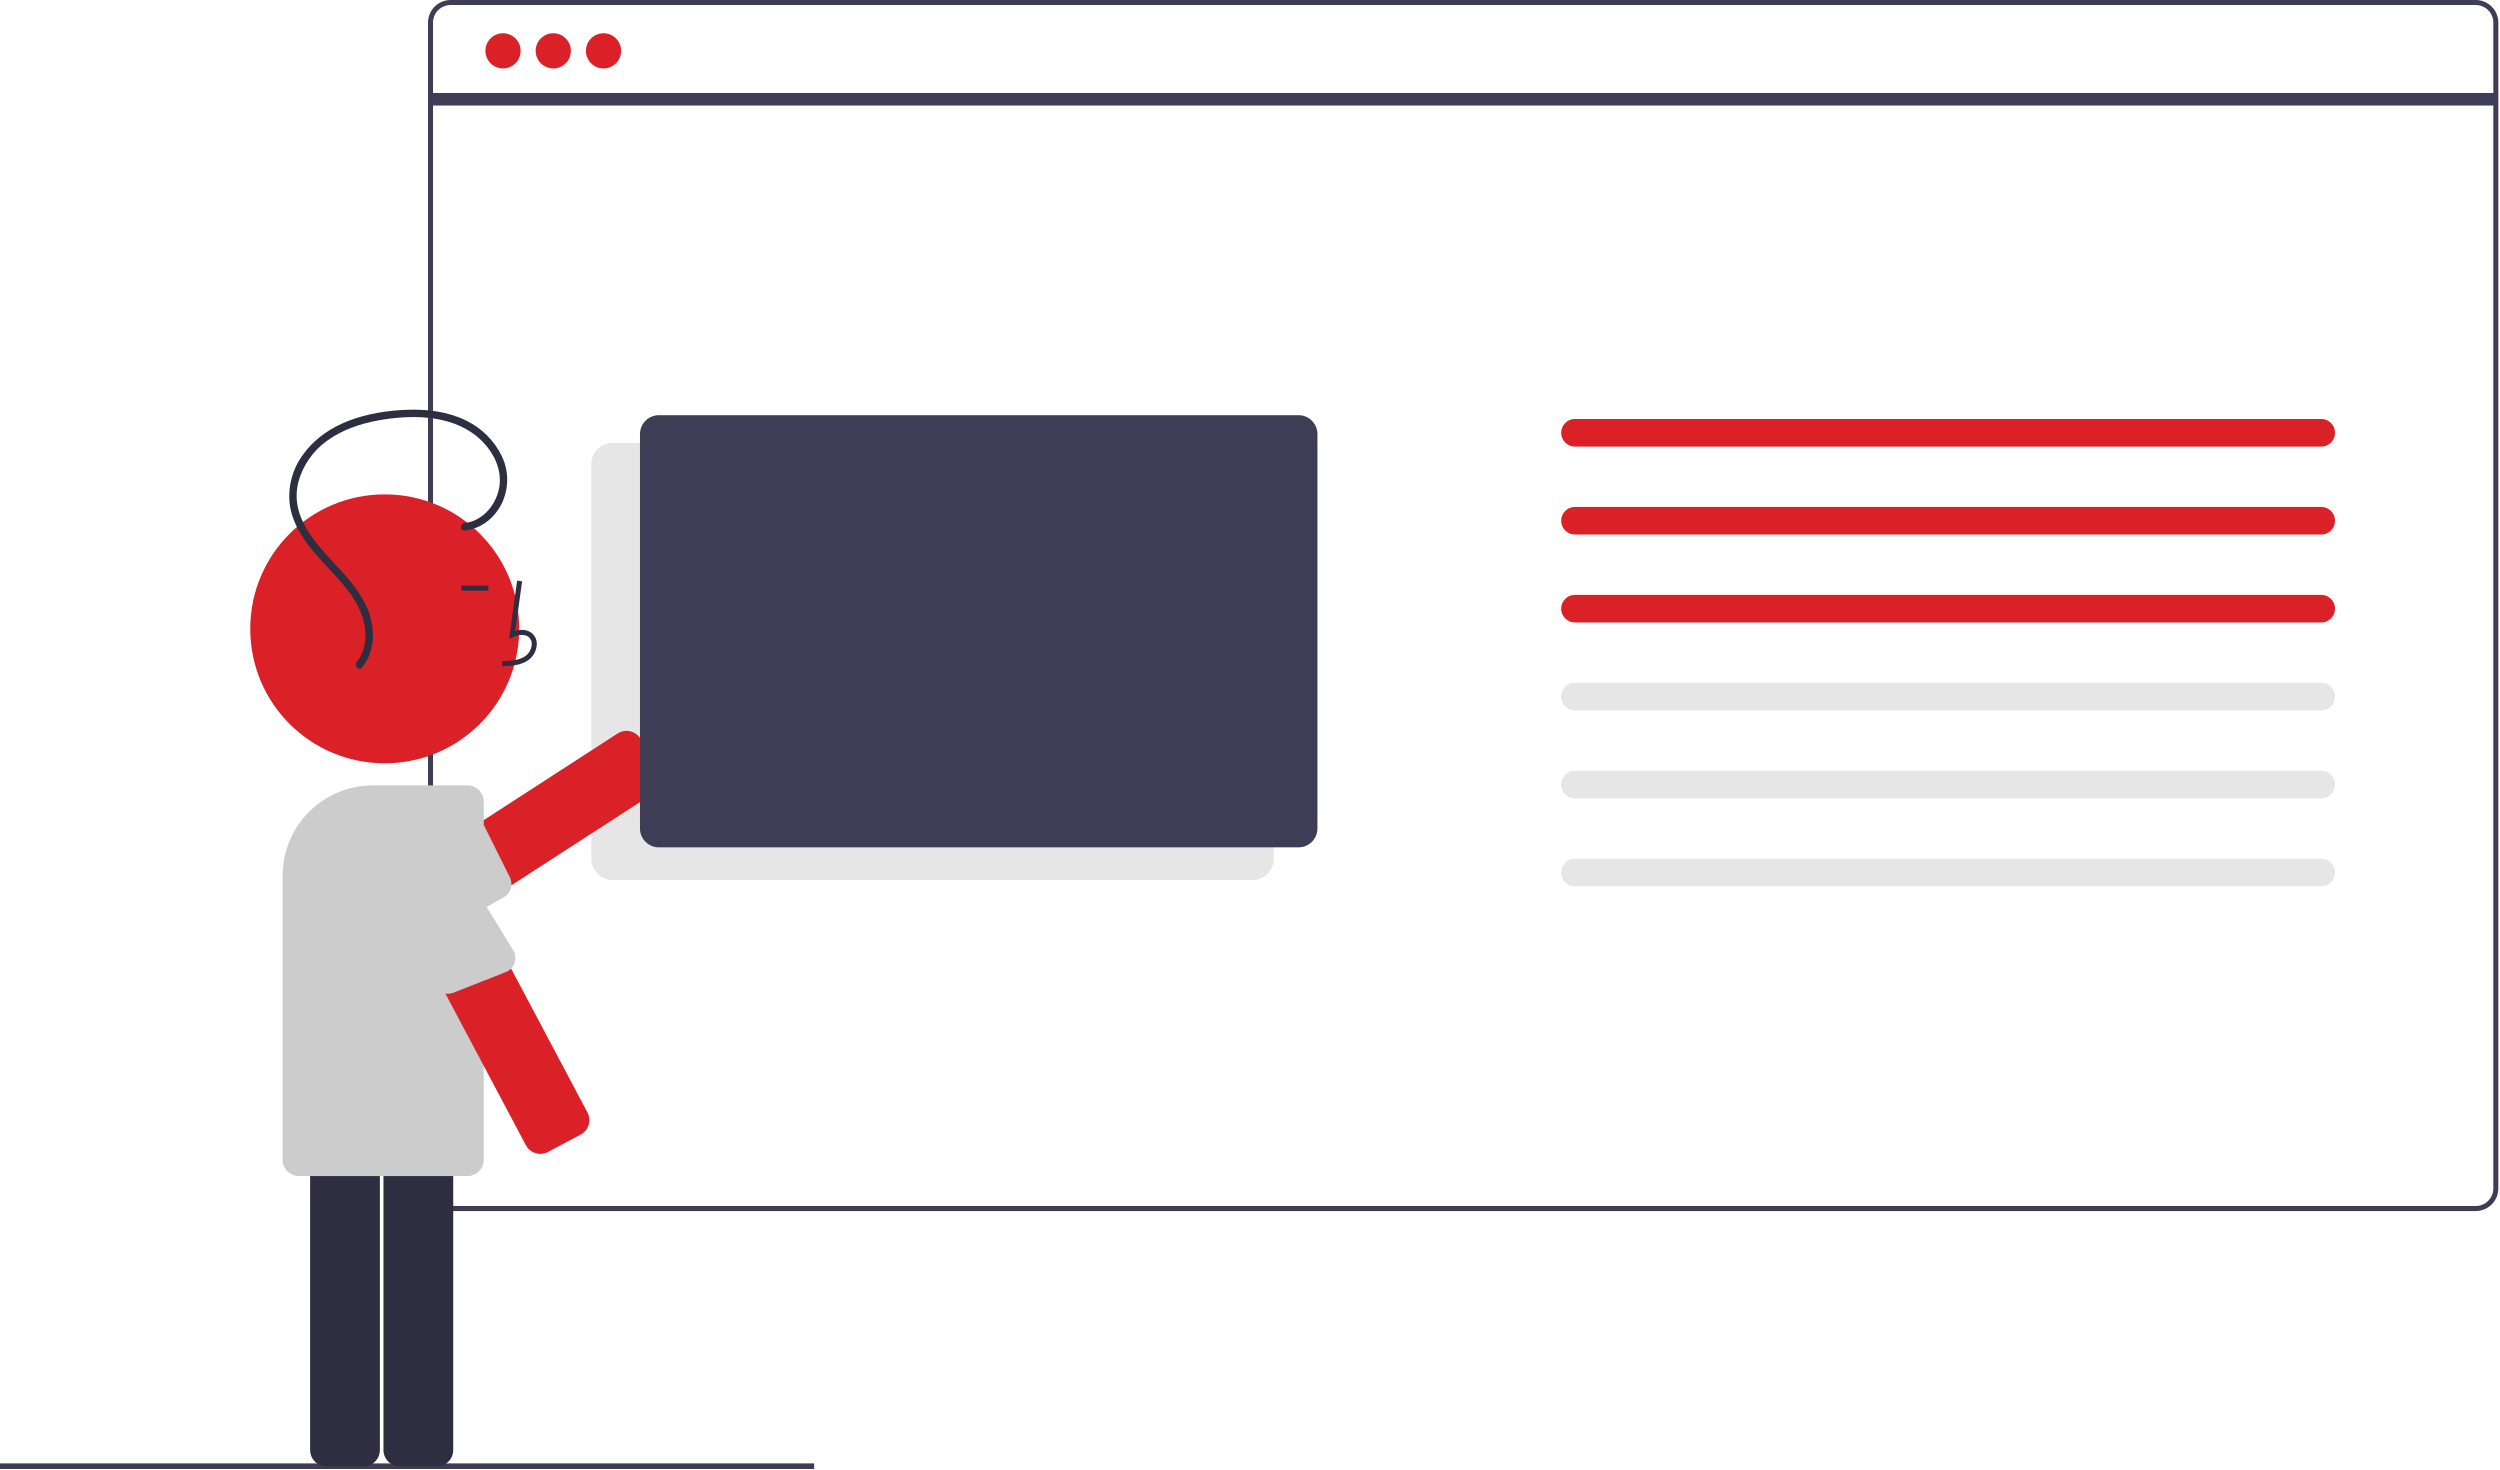 <?xml version="1.0" encoding="UTF-8"?> <svg xmlns="http://www.w3.org/2000/svg" version="1.2" viewBox="0 0 995 585" width="995" height="585"><style> .s0 { fill: #3f3d56 } .s1 { fill: #e6e6e6 } .s2 { fill: #da2127 } .s3 { fill: #cccccc } .s4 { fill: #2f2e41 } </style><path fill-rule="evenodd" class="s0" d="m0 582.43h324.03v2.24h-324.03z"></path><path class="s0" d="m985.34 482h-806c-1.18 0-2.35-0.23-3.44-0.69-1.09-0.45-2.09-1.11-2.92-1.95-0.84-0.83-1.5-1.83-1.95-2.92-0.46-1.09-0.69-2.26-0.69-3.44v-464c0-1.18 0.23-2.35 0.69-3.44 0.45-1.09 1.11-2.09 1.95-2.92 0.83-0.84 1.83-1.5 2.92-1.95 1.09-0.46 2.26-0.69 3.44-0.69h806c1.18 0 2.35 0.23 3.44 0.69 1.09 0.45 2.08 1.11 2.92 1.95 0.84 0.83 1.5 1.83 1.95 2.92 0.45 1.09 0.69 2.26 0.69 3.44v464c0 1.18-0.24 2.35-0.69 3.44-0.45 1.09-1.11 2.09-1.95 2.92-0.84 0.84-1.83 1.5-2.92 1.95-1.09 0.46-2.26 0.69-3.44 0.69zm-806-480q-1.39 0-2.68 0.54-1.28 0.53-2.27 1.51-0.98 0.99-1.52 2.27-0.53 1.29-0.53 2.68v464q0 1.39 0.53 2.68 0.54 1.28 1.52 2.27 0.99 0.98 2.27 1.51 1.29 0.54 2.68 0.54h806q1.39 0 2.68-0.54 1.28-0.53 2.27-1.51 0.98-0.99 1.51-2.27 0.53-1.29 0.54-2.68v-464q-0.01-1.39-0.54-2.68-0.53-1.28-1.51-2.27-0.99-0.98-2.27-1.51-1.29-0.54-2.68-0.54z"></path><path class="s1" d="m498.46 350.25h-254.62c-1.12 0-2.22-0.22-3.25-0.65-1.03-0.43-1.97-1.05-2.76-1.84-0.79-0.79-1.41-1.73-1.84-2.76-0.43-1.03-0.65-2.13-0.65-3.25v-157c0-1.12 0.22-2.22 0.65-3.25 0.43-1.03 1.05-1.97 1.84-2.76 0.79-0.79 1.73-1.41 2.76-1.84 1.03-0.43 2.13-0.65 3.25-0.65h254.62c1.12 0 2.22 0.22 3.25 0.65 1.04 0.43 1.97 1.05 2.76 1.84 0.79 0.79 1.42 1.73 1.84 2.76 0.43 1.03 0.65 2.13 0.65 3.25v157c0 1.12-0.22 2.22-0.65 3.25-0.42 1.03-1.05 1.97-1.84 2.76-0.79 0.79-1.72 1.41-2.76 1.84-1.03 0.43-2.13 0.65-3.25 0.65z"></path><path class="s2" d="m154.1 383.11q-0.81 0-1.6-0.2-0.79-0.2-1.51-0.59-0.72-0.39-1.31-0.94-0.6-0.55-1.04-1.24l-8.02-12.39q-0.7-1.08-0.94-2.35-0.23-1.28 0.04-2.54 0.27-1.26 1-2.33 0.74-1.06 1.82-1.77l103.27-66.84q1.09-0.7 2.36-0.93 1.27-0.23 2.53 0.04 1.26 0.27 2.33 1 1.06 0.73 1.77 1.82l8.02 12.39q0.7 1.08 0.93 2.35 0.24 1.28-0.03 2.54-0.28 1.26-1.01 2.33-0.73 1.06-1.82 1.77l-103.27 66.84q-0.39 0.25-0.81 0.45-0.42 0.19-0.87 0.32-0.45 0.14-0.91 0.2-0.46 0.07-0.93 0.07z"></path><path class="s3" d="m157.32 381.24l43.17-24.1q1.01-0.57 1.74-1.47 0.72-0.9 1.07-2 0.34-1.11 0.25-2.26-0.1-1.15-0.61-2.19l-10-20.09c-0.4-0.79-0.97-1.49-1.66-2.04-0.7-0.55-1.51-0.93-2.37-1.13-0.87-0.2-1.76-0.21-2.63-0.02-0.86 0.19-1.68 0.57-2.38 1.11l-41.13 31.72q-0.99 0.66-1.67 1.64-0.68 0.98-0.93 2.14-0.25 1.17-0.04 2.34 0.22 1.18 0.86 2.18l8.03 12.39q0.65 1 1.63 1.68 0.98 0.68 2.15 0.93 1.17 0.25 2.34 0.03 1.18-0.21 2.18-0.86z"></path><path fill-rule="evenodd" class="s2" d="m200.2 27.24c-3.87 0-7-3.13-7-7 0-3.87 3.13-7 7-7 3.88 0 7 3.13 7 7 0 3.87-3.12 7-7 7z"></path><path fill-rule="evenodd" class="s2" d="m220.2 27.24c-3.87 0-7-3.13-7-7 0-3.87 3.13-7 7-7 3.88 0 7 3.13 7 7 0 3.87-3.12 7-7 7z"></path><path fill-rule="evenodd" class="s2" d="m240.2 27.24c-3.87 0-7-3.13-7-7 0-3.87 3.13-7 7-7 3.88 0 7 3.13 7 7 0 3.87-3.12 7-7 7z"></path><path fill-rule="evenodd" class="s0" d="m171.34 37h822v5h-822z"></path><path class="s0" d="m262.21 165.25q-1.49 0-2.86 0.57-1.38 0.58-2.44 1.63-1.05 1.06-1.62 2.43-0.57 1.38-0.58 2.87v157q0.01 1.49 0.58 2.87 0.57 1.37 1.62 2.43 1.06 1.05 2.44 1.63 1.37 0.57 2.86 0.57h254.63q1.49 0 2.87-0.57 1.37-0.58 2.43-1.63 1.05-1.06 1.63-2.43 0.56-1.38 0.57-2.87v-157q-0.01-1.49-0.57-2.87-0.58-1.37-1.63-2.43-1.06-1.05-2.43-1.63-1.38-0.57-2.87-0.57z"></path><path class="s2" d="m626.84 166.75c-1.46 0-2.86 0.58-3.89 1.61-1.03 1.03-1.61 2.43-1.61 3.89 0 1.46 0.58 2.86 1.61 3.89 1.03 1.03 2.43 1.61 3.89 1.61h297c1.46 0 2.86-0.58 3.89-1.61 1.03-1.03 1.61-2.43 1.61-3.89 0-1.46-0.58-2.86-1.61-3.89-1.03-1.03-2.43-1.61-3.89-1.61z"></path><path class="s2" d="m626.84 201.75c-1.46 0-2.86 0.58-3.89 1.61-1.03 1.03-1.61 2.43-1.61 3.89 0 1.46 0.58 2.86 1.61 3.89 1.03 1.03 2.43 1.61 3.89 1.61h297c1.46 0 2.86-0.58 3.89-1.61 1.03-1.03 1.61-2.43 1.61-3.89 0-1.46-0.58-2.86-1.61-3.89-1.03-1.03-2.43-1.61-3.89-1.61z"></path><path class="s2" d="m626.84 236.75c-1.46 0-2.86 0.58-3.89 1.61-1.03 1.03-1.61 2.43-1.61 3.89 0 1.46 0.58 2.86 1.61 3.89 1.03 1.03 2.43 1.61 3.89 1.61h297c1.46 0 2.86-0.58 3.89-1.61 1.03-1.03 1.61-2.43 1.61-3.89 0-1.46-0.58-2.86-1.61-3.89-1.03-1.03-2.43-1.61-3.89-1.61z"></path><path class="s1" d="m626.84 271.75c-1.46 0-2.86 0.58-3.89 1.61-1.03 1.03-1.61 2.43-1.61 3.89 0 1.46 0.58 2.86 1.61 3.89 1.03 1.03 2.43 1.61 3.89 1.61h297c1.46 0 2.86-0.58 3.89-1.61 1.03-1.03 1.61-2.43 1.61-3.89 0-1.46-0.58-2.86-1.61-3.89-1.03-1.03-2.43-1.61-3.89-1.61z"></path><path class="s1" d="m626.84 306.75c-1.46 0-2.86 0.58-3.89 1.61-1.03 1.03-1.61 2.43-1.61 3.89 0 1.46 0.58 2.86 1.61 3.89 1.03 1.03 2.43 1.61 3.89 1.61h297c1.46 0 2.86-0.58 3.89-1.61 1.03-1.03 1.61-2.43 1.61-3.89 0-1.46-0.58-2.86-1.61-3.89-1.03-1.03-2.43-1.61-3.89-1.61z"></path><path class="s1" d="m626.84 341.75c-1.46 0-2.86 0.58-3.89 1.61-1.03 1.03-1.61 2.43-1.61 3.89 0 1.46 0.58 2.86 1.61 3.89 1.03 1.03 2.43 1.61 3.89 1.61h297c1.46 0 2.86-0.58 3.89-1.61 1.03-1.03 1.61-2.43 1.61-3.89 0-1.46-0.58-2.86-1.61-3.89-1.03-1.03-2.43-1.61-3.89-1.61z"></path><path fill-rule="evenodd" class="s2" d="m153.12 303.79c-29.6 0-53.52-23.92-53.52-53.52 0-29.59 23.92-53.51 53.52-53.51 29.6 0 53.52 23.92 53.52 53.51 0 29.6-23.92 53.52-53.52 53.52z"></path><path class="s4" d="m144.69 583.62h-14.76q-1.29 0-2.49-0.5-1.19-0.49-2.11-1.41-0.91-0.91-1.4-2.1-0.5-1.2-0.5-2.49v-123.01q0-1.3 0.5-2.49 0.49-1.19 1.4-2.11 0.92-0.91 2.11-1.41 1.2-0.49 2.49-0.49h14.76q1.29 0 2.48 0.49 1.2 0.5 2.11 1.41 0.91 0.92 1.41 2.11 0.49 1.19 0.5 2.49v123.01q-0.01 1.29-0.5 2.49-0.5 1.19-1.41 2.1-0.91 0.92-2.11 1.41-1.19 0.5-2.48 0.5z"></path><path class="s4" d="m173.88 583.62h-14.76q-1.29 0-2.49-0.5-1.19-0.49-2.1-1.41-0.92-0.91-1.41-2.1-0.5-1.2-0.5-2.49v-123.01q0-1.3 0.5-2.49 0.49-1.19 1.41-2.11 0.91-0.91 2.1-1.41 1.2-0.49 2.49-0.49h14.76q1.29 0 2.49 0.49 1.19 0.5 2.1 1.41 0.92 0.92 1.41 2.11 0.5 1.19 0.5 2.49v123.01q0 1.29-0.5 2.49-0.49 1.19-1.41 2.1-0.91 0.92-2.1 1.41-1.2 0.5-2.49 0.5z"></path><path class="s3" d="m186.04 468.07h-67.06q-1.29-0.01-2.48-0.5-1.2-0.5-2.11-1.41-0.91-0.91-1.41-2.11-0.49-1.19-0.5-2.48v-113.1c0.01-4.71 0.94-9.37 2.74-13.72 1.81-4.35 4.45-8.31 7.78-11.64 3.33-3.33 7.29-5.97 11.64-7.78 4.35-1.8 9.01-2.73 13.72-2.74h37.68q1.3 0.01 2.49 0.5 1.19 0.5 2.11 1.41 0.91 0.91 1.41 2.11 0.49 1.19 0.49 2.48v142.48q0 1.29-0.49 2.48-0.5 1.2-1.41 2.11-0.92 0.91-2.11 1.41-1.19 0.49-2.49 0.5z"></path><path class="s4" d="m199.84 265.14l-0.06-2c3.72-0.1 7-0.33 9.47-2.13q0.52-0.41 0.95-0.92 0.42-0.5 0.73-1.09 0.31-0.58 0.48-1.22 0.18-0.64 0.22-1.3 0.03-0.41-0.03-0.81-0.06-0.4-0.21-0.77-0.15-0.38-0.38-0.71-0.23-0.34-0.54-0.61c-1.63-1.38-4.26-0.93-6.18-0.05l-1.66 0.76 3.18-23.19 1.98 0.27-2.7 19.72c2.61-0.76 5.02-0.43 6.68 0.97q0.47 0.41 0.84 0.93 0.37 0.51 0.61 1.09 0.24 0.59 0.35 1.21 0.1 0.63 0.06 1.26-0.05 0.89-0.28 1.74-0.24 0.86-0.65 1.65-0.42 0.79-0.99 1.46-0.58 0.68-1.28 1.22c-3.17 2.32-7.29 2.43-10.59 2.52z"></path><path fill-rule="evenodd" class="s4" d="m183.59 233.07h10.77v2h-10.77z"></path><path class="s2" d="m215.04 459.24q-0.88 0-1.74-0.24-0.85-0.23-1.61-0.69-0.76-0.46-1.37-1.1-0.61-0.64-1.03-1.42l-57.66-108.66q-0.6-1.15-0.73-2.43-0.12-1.29 0.26-2.53 0.38-1.23 1.2-2.23 0.82-0.99 1.96-1.6l13.04-6.92q1.14-0.6 2.43-0.73 1.29-0.12 2.52 0.26 1.24 0.38 2.24 1.2 0.99 0.82 1.6 1.96l57.66 108.66q0.61 1.15 0.73 2.43 0.12 1.29-0.26 2.53-0.38 1.23-1.2 2.23-0.82 0.99-1.96 1.6l-13.04 6.92q-0.35 0.19-0.72 0.33-0.37 0.14-0.75 0.24-0.38 0.1-0.78 0.14-0.39 0.05-0.79 0.05z"></path><path class="s3" d="m147.48 346.89l25.28 45.1q0.48 1.05 1.31 1.85 0.83 0.81 1.9 1.24 1.07 0.44 2.23 0.45 1.16 0 2.23-0.42l20.89-8.23c0.82-0.32 1.56-0.83 2.17-1.47 0.61-0.65 1.06-1.42 1.34-2.27 0.27-0.84 0.35-1.73 0.24-2.61-0.12-0.88-0.43-1.72-0.9-2.47l-28.05-45.72q-0.56-1.05-1.48-1.81-0.92-0.75-2.06-1.11-1.14-0.34-2.33-0.23-1.19 0.11-2.24 0.66l-18.04 8.92q-1.05 0.57-1.82 1.49-0.75 0.92-1.11 2.06-0.34 1.14-0.23 2.33 0.11 1.19 0.67 2.24z"></path><path class="s4" d="m184.89 211.14c6.45-0.6 11.86-4.87 14.73-10.59q1.09-2.22 1.66-4.63 0.57-2.41 0.58-4.89 0.01-2.48-0.54-4.89-0.55-2.42-1.62-4.65-1.14-2.32-2.64-4.42-1.51-2.1-3.35-3.91-1.84-1.81-3.95-3.29-2.12-1.48-4.45-2.59c-7.3-3.53-15.54-4.51-23.56-4.18-15.12 0.61-31.78 4.85-41.08 17.75q-1.62 2.17-2.8 4.61-1.17 2.45-1.85 5.07-0.68 2.63-0.84 5.33-0.16 2.71 0.2 5.4c1.18 7.59 5.8 14.17 10.73 19.84 5.17 5.94 11.14 11.29 15.23 18.09 3.53 5.89 5.44 13.31 3.07 19.99q-0.21 0.59-0.47 1.16-0.26 0.58-0.58 1.12-0.31 0.55-0.66 1.07-0.36 0.52-0.76 1c-1.23 1.48 0.88 3.61 2.12 2.12 4.25-5.13 5.11-11.91 3.77-18.3-1.47-7.04-5.73-12.99-10.38-18.3-9.06-10.34-22.54-21.63-18.74-37.07q0.67-2.5 1.75-4.84 1.08-2.34 2.55-4.45 1.48-2.12 3.29-3.96 1.81-1.83 3.91-3.33c6.05-4.39 13.24-6.8 20.54-8.11 13.98-2.51 30.9-2.25 41.46 8.64 4.39 4.53 7.41 10.85 6.6 17.27-0.73 5.78-4.42 11.46-9.83 13.87q-0.48 0.22-0.98 0.4-0.5 0.17-1.02 0.31-0.51 0.13-1.04 0.22-0.52 0.09-1.05 0.14c-1.91 0.18-1.93 3.18 0 3z"></path></svg> 